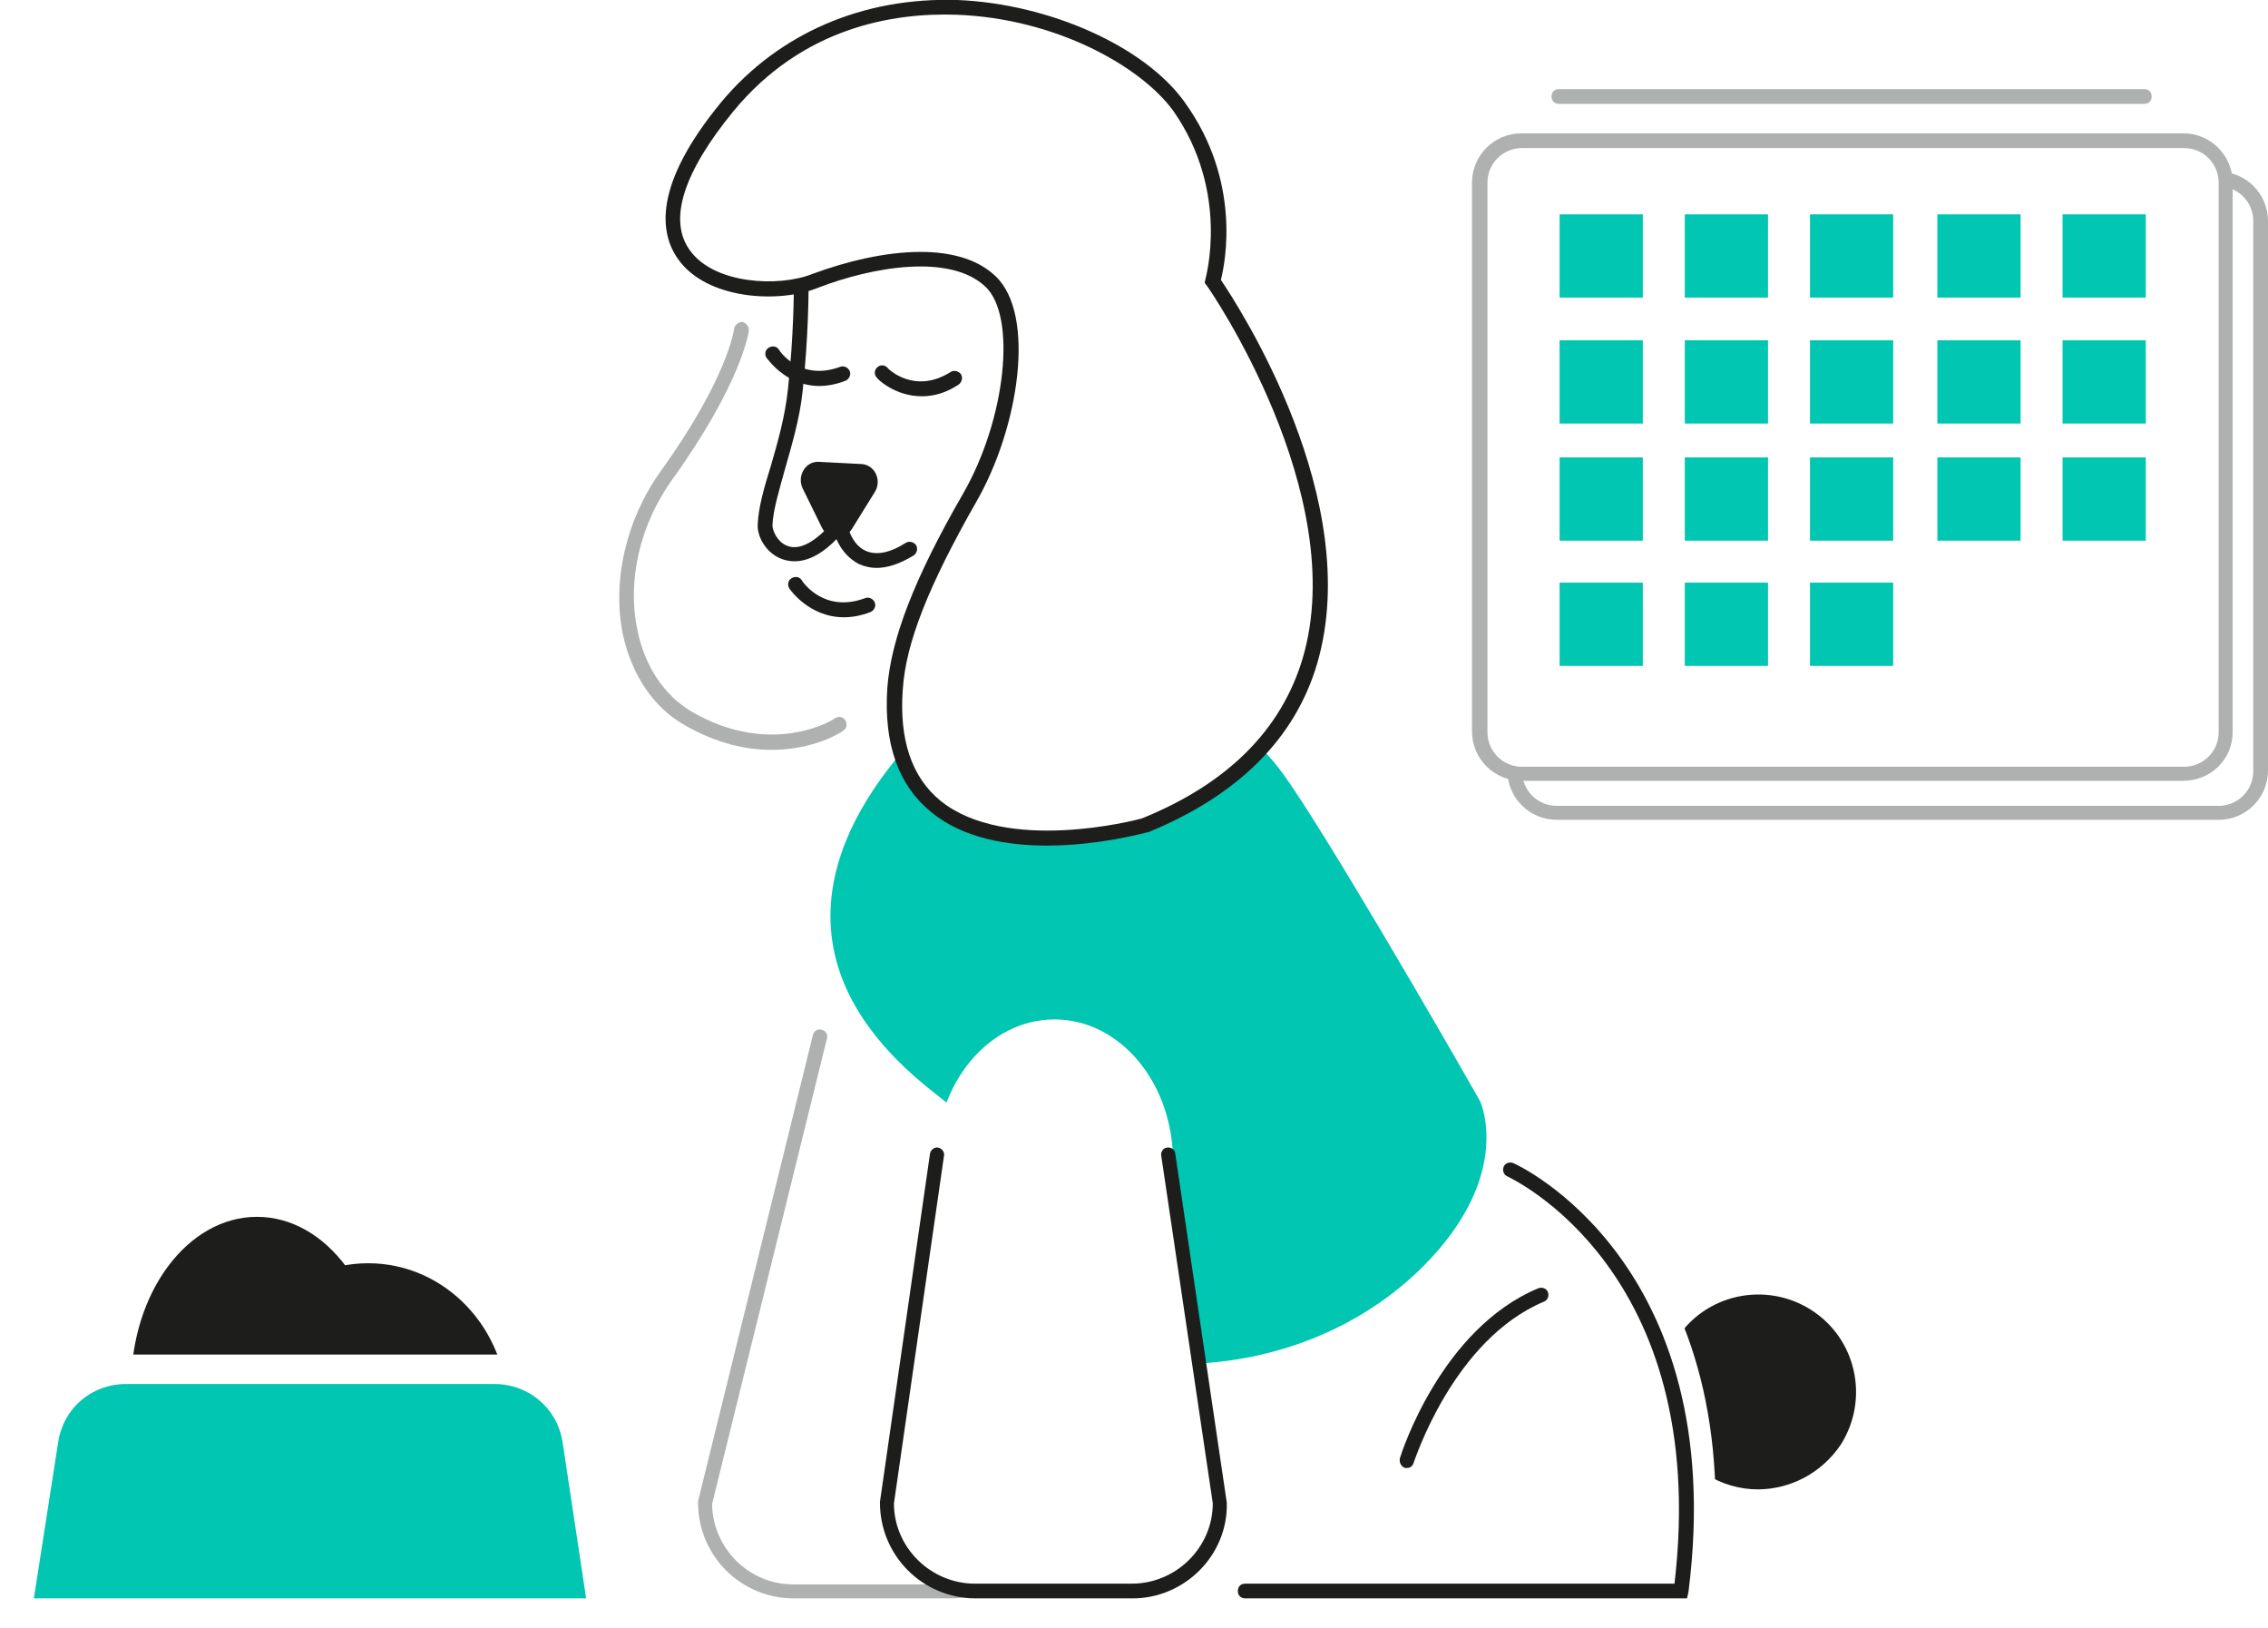 <?xml version="1.0" encoding="UTF-8"?> <!-- Generator: Adobe Illustrator 19.0.1, SVG Export Plug-In . SVG Version: 6.00 Build 0) --> <svg xmlns="http://www.w3.org/2000/svg" xmlns:xlink="http://www.w3.org/1999/xlink" id="Layer_2" x="0px" y="0px" viewBox="0 0 308 221" style="enable-background:new 0 0 308 221;" xml:space="preserve"> <style type="text/css"> .st0{fill:#FFFFFF;} .st1{fill:#1D1D1B;} .st2{fill:#00C6B2;} .st3{fill:none;stroke:#1D1D1B;stroke-width:2;stroke-miterlimit:10;} .st4{fill:#FFFFFF;stroke:#3C3C3B;stroke-width:2;stroke-linecap:round;stroke-linejoin:round;stroke-miterlimit:10;} .st5{fill:#AFB0B0;} .st6{fill:#00BBE4;} .st7{fill:#AA004F;} .st8{fill:none;stroke:#000000;stroke-miterlimit:10;} .st9{fill:#FF4F5A;} .st10{fill:none;stroke:#1D1D1B;stroke-width:2;stroke-linecap:round;stroke-miterlimit:10;} .st11{fill:#D6E0E1;} </style> <g> <rect x="-18.9" y="-22" class="st0" width="345.8" height="265"></rect> <g> <g> <path class="st1" d="M232.2,199.3c5.7,3.6,13.3,1.9,16.9-3.8s1.9-13.3-3.8-16.9s-13.3-1.9-16.9,3.8L232.2,199.3z"></path> <path class="st1" d="M238.7,202.2c-2.4,0-4.9-0.7-7.1-2.1l-0.3-0.2l-3.9-17.7l0.2-0.3c3.9-6.2,12.1-8,18.3-4.1 c6.2,3.9,8,12.1,4.1,18.3C247.4,200,243.1,202.2,238.7,202.2z M233,198.6c5.2,3,11.9,1.5,15.2-3.7c3.3-5.2,1.8-12.2-3.5-15.5 c-5.1-3.3-11.9-1.8-15.3,3.1L233,198.6z"></path> </g> <g> <path class="st0" d="M205.1,158.8c0,0,28.8,12.5,23.2,57.2h-59.2"></path> <path class="st0" d="M231.8,220h-62.7c-2.2,0-4-1.8-4-4s1.8-4,4-4h55.6c3.4-38.4-20.9-49.4-21.2-49.5c-2-0.9-3-3.2-2.1-5.3 c0.9-2,3.2-3,5.3-2.1c1.3,0.6,31.5,14.3,25.5,61.4L231.8,220z"></path> </g> <g> <path class="st0" d="M205.1,158.8c0,0,28.8,12.5,23.2,57.2h-59.2"></path> <path class="st1" d="M229.1,217h-60c-0.6,0-1-0.4-1-1s0.4-1,1-1h58.3c5-42.7-22.4-55.1-22.7-55.3c-0.5-0.2-0.7-0.8-0.5-1.3 c0.2-0.5,0.8-0.7,1.3-0.5c0.3,0.1,29.5,13.3,23.8,58.2L229.1,217z"></path> </g> <g> <path class="st2" d="M158.3,185.1c-6.8-14.1-16.8-25.3-31.5-36.8c-25.6-20-10.1-40.7-0.8-50s35.8-10.3,48.2,6.7 c5.4,7.4,21.3,34.8,26.8,44.5c0,0,4.7,10-7.8,22.5C178,187,158.3,185.1,158.3,185.1z"></path> </g> <g> <path class="st0" d="M134.1,159.2l7,44.7c0,6.6-5.4,12-12,12h-21.3c-6.6,0-12-5.4-12-12l15.6-63.3"></path> <path class="st5" d="M129.1,217h-21.3c-7.2,0-13-5.8-13-13l0-0.2l15.6-63.3c0.1-0.5,0.7-0.9,1.2-0.7c0.5,0.1,0.9,0.7,0.7,1.2 l-15.6,63.2c0.1,6,5,10.9,11,10.9h21.3c6,0,11-4.9,11-10.9l-7-44.7c-0.1-0.5,0.3-1.1,0.8-1.1c0.6-0.1,1.1,0.3,1.1,0.8l7,44.9 C142.1,211.1,136.2,217,129.1,217z"></path> </g> <g> <path class="st1" d="M111.3,52.4c-4.7,0-7.1-3.8-7.2-3.8c-0.3-0.5-0.2-1.1,0.3-1.4c0.5-0.3,1.1-0.2,1.4,0.3 c0.1,0.2,2.9,4.3,8.3,2.3c0.5-0.2,1.1,0.1,1.3,0.6c0.2,0.5-0.1,1.1-0.6,1.3C113.5,52.2,112.3,52.4,111.3,52.4z"></path> </g> <g> <path class="st1" d="M125.2,53.8c-3.7,0-6.1-2.4-6.1-2.5c-0.4-0.4-0.4-1,0-1.4c0.4-0.4,1-0.4,1.4,0l0,0c0.1,0.2,3.7,3.7,8.6,0.6 c0.5-0.3,1.1-0.1,1.4,0.3c0.3,0.5,0.1,1.1-0.3,1.4C128.4,53.4,126.7,53.8,125.2,53.8z"></path> </g> <g> <path class="st0" d="M158.3,157.7c0-10.1-6.8-18.3-15.1-18.3c-8.4,0-15.1,8.2-15.1,18.3"></path> <path class="st0" d="M159.3,157.7h-2c0-9.5-6.3-17.3-14.1-17.3s-14.1,7.8-14.1,17.3h-2c0-10.7,7.2-19.3,16.1-19.3 S159.3,147,159.3,157.7z"></path> </g> <g> <path class="st0" d="M158.8,156.7l7,47.3c0,6.6-5.4,12-12,12h-21.3c-6.6,0-12-5.4-12-12l6.8-47.3"></path> <path class="st1" d="M153.8,217h-21.3c-7.2,0-13-5.8-13-13l0-0.1l6.8-47.3c0.1-0.5,0.6-0.9,1.1-0.8c0.5,0.1,0.9,0.6,0.8,1.1 l-6.8,47.2c0,6,5,10.9,11,10.9h21.3c6,0,11-4.9,11-10.9l-7-47.2c-0.1-0.5,0.3-1.1,0.8-1.1c0.5-0.1,1.1,0.3,1.1,0.8l7,47.4 C166.8,211.1,160.9,217,153.8,217z"></path> </g> <g> <path class="st0" d="M100.7,44.7c0,0-0.8,6.8-10.2,19.9c-8.3,11.5-6.8,27.3,2.9,32.9c11.7,6.8,20.6,0.9,20.6,0.9"></path> <path class="st5" d="M104.8,101.8c-3.4,0-7.4-0.8-11.9-3.4c-4.2-2.4-7.1-6.8-8.3-12.2C83.1,78.9,85,70.6,89.7,64 c9.1-12.6,10-19.3,10-19.4c0.1-0.5,0.6-0.9,1.1-0.9c0.5,0.1,0.9,0.6,0.9,1.1c0,0.3-1,7.2-10.4,20.3c-4.4,6.1-6.2,13.8-4.7,20.6 c1,4.8,3.6,8.7,7.3,10.9c11,6.4,19.5,1,19.5,0.9c0.5-0.3,1.1-0.2,1.4,0.3c0.3,0.5,0.2,1.1-0.3,1.4 C114.3,99.4,110.6,101.8,104.8,101.8z"></path> </g> <g> <path class="st0" d="M164.7,38.2c0,0,38.3,54.5-9.2,73.8c0,0-35.9,10.1-33.9-18.5c0.5-7.4,4.6-16.2,10.2-26 c5.6-9.8,7.8-24.6,2.8-29.4c-5-4.8-15.5-3.2-23.8,0c-9,3.5-30.6-1.1-11.9-23.7s52.2-12.7,61.2,0 C168.4,26.1,164.7,38.2,164.7,38.2z"></path> <path class="st1" d="M142.2,114.8c-5.4,0-11.5-1-15.8-4.6c-4.4-3.6-6.4-9.2-5.9-16.8c0.5-6.6,3.6-14.8,10.3-26.4 c5.8-10.1,7.3-24.1,3-28.1c-4.8-4.5-15.3-2.7-22.8,0.2c-5.2,2.1-15,1.6-18.9-3.9c-2.5-3.5-3.5-10,5.9-21.4 C105.8,4.5,117.2-0.4,130,0c12.5,0.5,25.5,6.3,30.9,13.9c7.7,10.7,5.5,21.7,4.9,24.1c2.5,3.7,19.5,29.9,13.1,52 c-3,10.3-10.8,18-23,23l-0.1,0C155.3,113.1,149.2,114.8,142.2,114.8z M125,34.2c4,0,7.7,0.9,10.2,3.3c5.5,5.2,3.2,20.5-2.6,30.6 c-6.5,11.4-9.6,19.2-10,25.5c-0.5,6.8,1.2,11.9,5.1,15.1c8.9,7.2,26.4,2.7,27.4,2.4c11.6-4.7,18.9-12,21.8-21.7 c6.6-22.3-12.8-50.4-13-50.6l-0.3-0.4l0.1-0.5c0-0.1,3.4-11.8-4.4-22.9C154.9,9,143.4,2.5,129.9,2c-8.6-0.3-20.9,1.7-30.3,13.1 c-6.8,8.3-8.9,14.8-5.9,18.9c3.3,4.6,12.1,5,16.6,3.2C114.9,35.5,120.2,34.2,125,34.2z"></path> </g> <g> <g> <path class="st5" d="M301.3,111.3h-89.9c-3.7,0-6.7-3-6.7-6.7V30c0-3.7,3-6.7,6.7-6.7h89.9c3.7,0,6.7,3,6.7,6.7v74.6 C308,108.3,305,111.3,301.3,111.3z M211.4,25.4c-2.6,0-4.7,2.1-4.7,4.7v74.6c0,2.6,2.1,4.7,4.7,4.7h89.9c2.6,0,4.7-2.1,4.7-4.7 V30c0-2.6-2.1-4.7-4.7-4.7H211.4z"></path> </g> <g> <path class="st0" d="M296.5,105h-89.9c-3.1,0-5.7-2.5-5.7-5.7V24.8c0-3.1,2.5-5.7,5.7-5.7h89.9c3.1,0,5.7,2.5,5.7,5.7v74.6 C302.2,102.5,299.7,105,296.5,105z"></path> <path class="st5" d="M296.5,106h-89.9c-3.7,0-6.7-3-6.7-6.7V24.8c0-3.7,3-6.7,6.7-6.7h89.9c3.7,0,6.7,3,6.7,6.7v74.6 C303.2,103.1,300.2,106,296.5,106z M206.7,20.1c-2.6,0-4.7,2.1-4.7,4.7v74.6c0,2.6,2.1,4.7,4.7,4.7h89.9c2.6,0,4.7-2.1,4.7-4.7 V24.8c0-2.6-2.1-4.7-4.7-4.7H206.7z"></path> </g> <g> <g> <rect x="211.8" y="29.1" class="st2" width="11.3" height="11.3"></rect> </g> <g> <rect x="228.8" y="29.1" class="st2" width="11.3" height="11.3"></rect> </g> <g> <rect x="245.8" y="29.1" class="st2" width="11.3" height="11.3"></rect> </g> <g> <rect x="263.1" y="29.1" class="st2" width="11.3" height="11.3"></rect> </g> <g> <rect x="280.1" y="29.1" class="st2" width="11.3" height="11.3"></rect> </g> <g> <rect x="211.8" y="46.2" class="st2" width="11.3" height="11.3"></rect> </g> <g> <rect x="228.8" y="46.2" class="st2" width="11.3" height="11.3"></rect> </g> <g> <rect x="245.8" y="46.2" class="st2" width="11.3" height="11.3"></rect> </g> <g> <rect x="263.1" y="46.2" class="st2" width="11.3" height="11.3"></rect> </g> <g> <rect x="280.1" y="46.2" class="st2" width="11.3" height="11.3"></rect> </g> <g> <rect x="211.8" y="62.1" class="st2" width="11.3" height="11.3"></rect> </g> <g> <rect x="228.8" y="62.1" class="st2" width="11.3" height="11.3"></rect> </g> <g> <rect x="245.8" y="62.1" class="st2" width="11.3" height="11.3"></rect> </g> <g> <rect x="211.8" y="79.1" class="st2" width="11.3" height="11.3"></rect> </g> <g> <rect x="228.8" y="79.1" class="st2" width="11.3" height="11.3"></rect> </g> <g> <rect x="245.8" y="79.1" class="st2" width="11.3" height="11.3"></rect> </g> <g> <rect x="263.1" y="62.1" class="st2" width="11.3" height="11.3"></rect> </g> <g> <rect x="280.1" y="62.1" class="st2" width="11.3" height="11.3"></rect> </g> </g> <g> <path class="st5" d="M291.2,14.1h-79.5c-0.6,0-1-0.4-1-1s0.4-1,1-1h79.5c0.6,0,1,0.4,1,1S291.8,14.1,291.2,14.1z"></path> </g> </g> <g> <path class="st0" d="M191.1,198.3c0,0,5.3-17,18.3-22.5"></path> <path class="st1" d="M191.1,199.3c-0.1,0-0.2,0-0.3,0c-0.5-0.2-0.8-0.7-0.7-1.3c0.2-0.7,5.6-17.6,18.8-23.1 c0.5-0.2,1.1,0,1.3,0.5c0.2,0.5,0,1.1-0.5,1.3c-12.4,5.2-17.6,21.7-17.7,21.8C191.9,199,191.5,199.3,191.1,199.3z"></path> </g> <g> <g> <path class="st1" d="M118.8,66.8l-3.1,5c-1,1.6-3.3,1.5-4.1-0.2l-2.6-5.3c-0.8-1.7,0.4-3.7,2.2-3.6L117,63 C118.8,63.1,119.8,65.2,118.8,66.8z"></path> </g> <g> <path class="st1" d="M114.6,83.8c-4.8,0-7.4-3.9-7.4-3.9c-0.3-0.5-0.2-1.1,0.3-1.4c0.5-0.3,1.1-0.2,1.4,0.3 c0.1,0.2,3,4.5,8.6,2.4c0.5-0.2,1.1,0.1,1.3,0.6c0.2,0.5-0.1,1.1-0.6,1.3C116.9,83.6,115.7,83.8,114.6,83.8z"></path> </g> <g> <path class="st1" d="M119,77.1c-0.8,0-1.6-0.2-2.3-0.5c-1.6-0.8-2.6-2.2-3.1-3.4c-3.4,3.5-6,3.2-7.4,2.7 c-2.2-0.8-3.4-3.1-3.3-4.7c0.1-2.4,0.9-5.1,1.8-8c0.9-3.1,1.9-6.6,2.3-10.3c0.8-7.3,0.8-13.4,0.8-13.5c0-0.6,0.4-1,1-1 c0,0,0,0,0,0c0.5,0,1,0.4,1,1c0,0.1,0,6.3-0.8,13.7c-0.4,3.8-1.5,7.4-2.4,10.6c-0.8,2.9-1.6,5.5-1.7,7.6c0,0.8,0.7,2.3,2,2.8 c1.7,0.7,4-0.6,6.3-3.4l1.4-1.7L115,71c0,0,0.5,2.9,2.6,3.8c1.4,0.6,3.2,0.3,5.4-1.1c0.5-0.3,1.1-0.1,1.4,0.3 c0.3,0.5,0.1,1.1-0.3,1.4C122.1,76.6,120.5,77.1,119,77.1z"></path> </g> </g> <g> <g> <ellipse class="st1" cx="34.9" cy="188.2" rx="17.1" ry="23"></ellipse> </g> <g> <ellipse class="st1" cx="50" cy="191.3" rx="18.9" ry="19.8"></ellipse> </g> </g> <g> <path class="st2" d="M2.3,219H82l-3.5-23.5c-0.8-5.5-5.6-9.6-11.2-9.6H17.1c-5.6,0-10.4,4.1-11.2,9.6L2.3,219z"></path> <path class="st0" d="M84.3,221H0l3.9-25.8c1-6.6,6.5-11.3,13.2-11.3h50.2c6.7,0,12.2,4.8,13.2,11.3L84.3,221z M4.6,217h75 l-3.2-21.2c-0.7-4.6-4.6-7.9-9.2-7.9H17.1c-4.7,0-8.5,3.3-9.2,7.9L4.6,217z"></path> </g> </g> </g> </svg> 